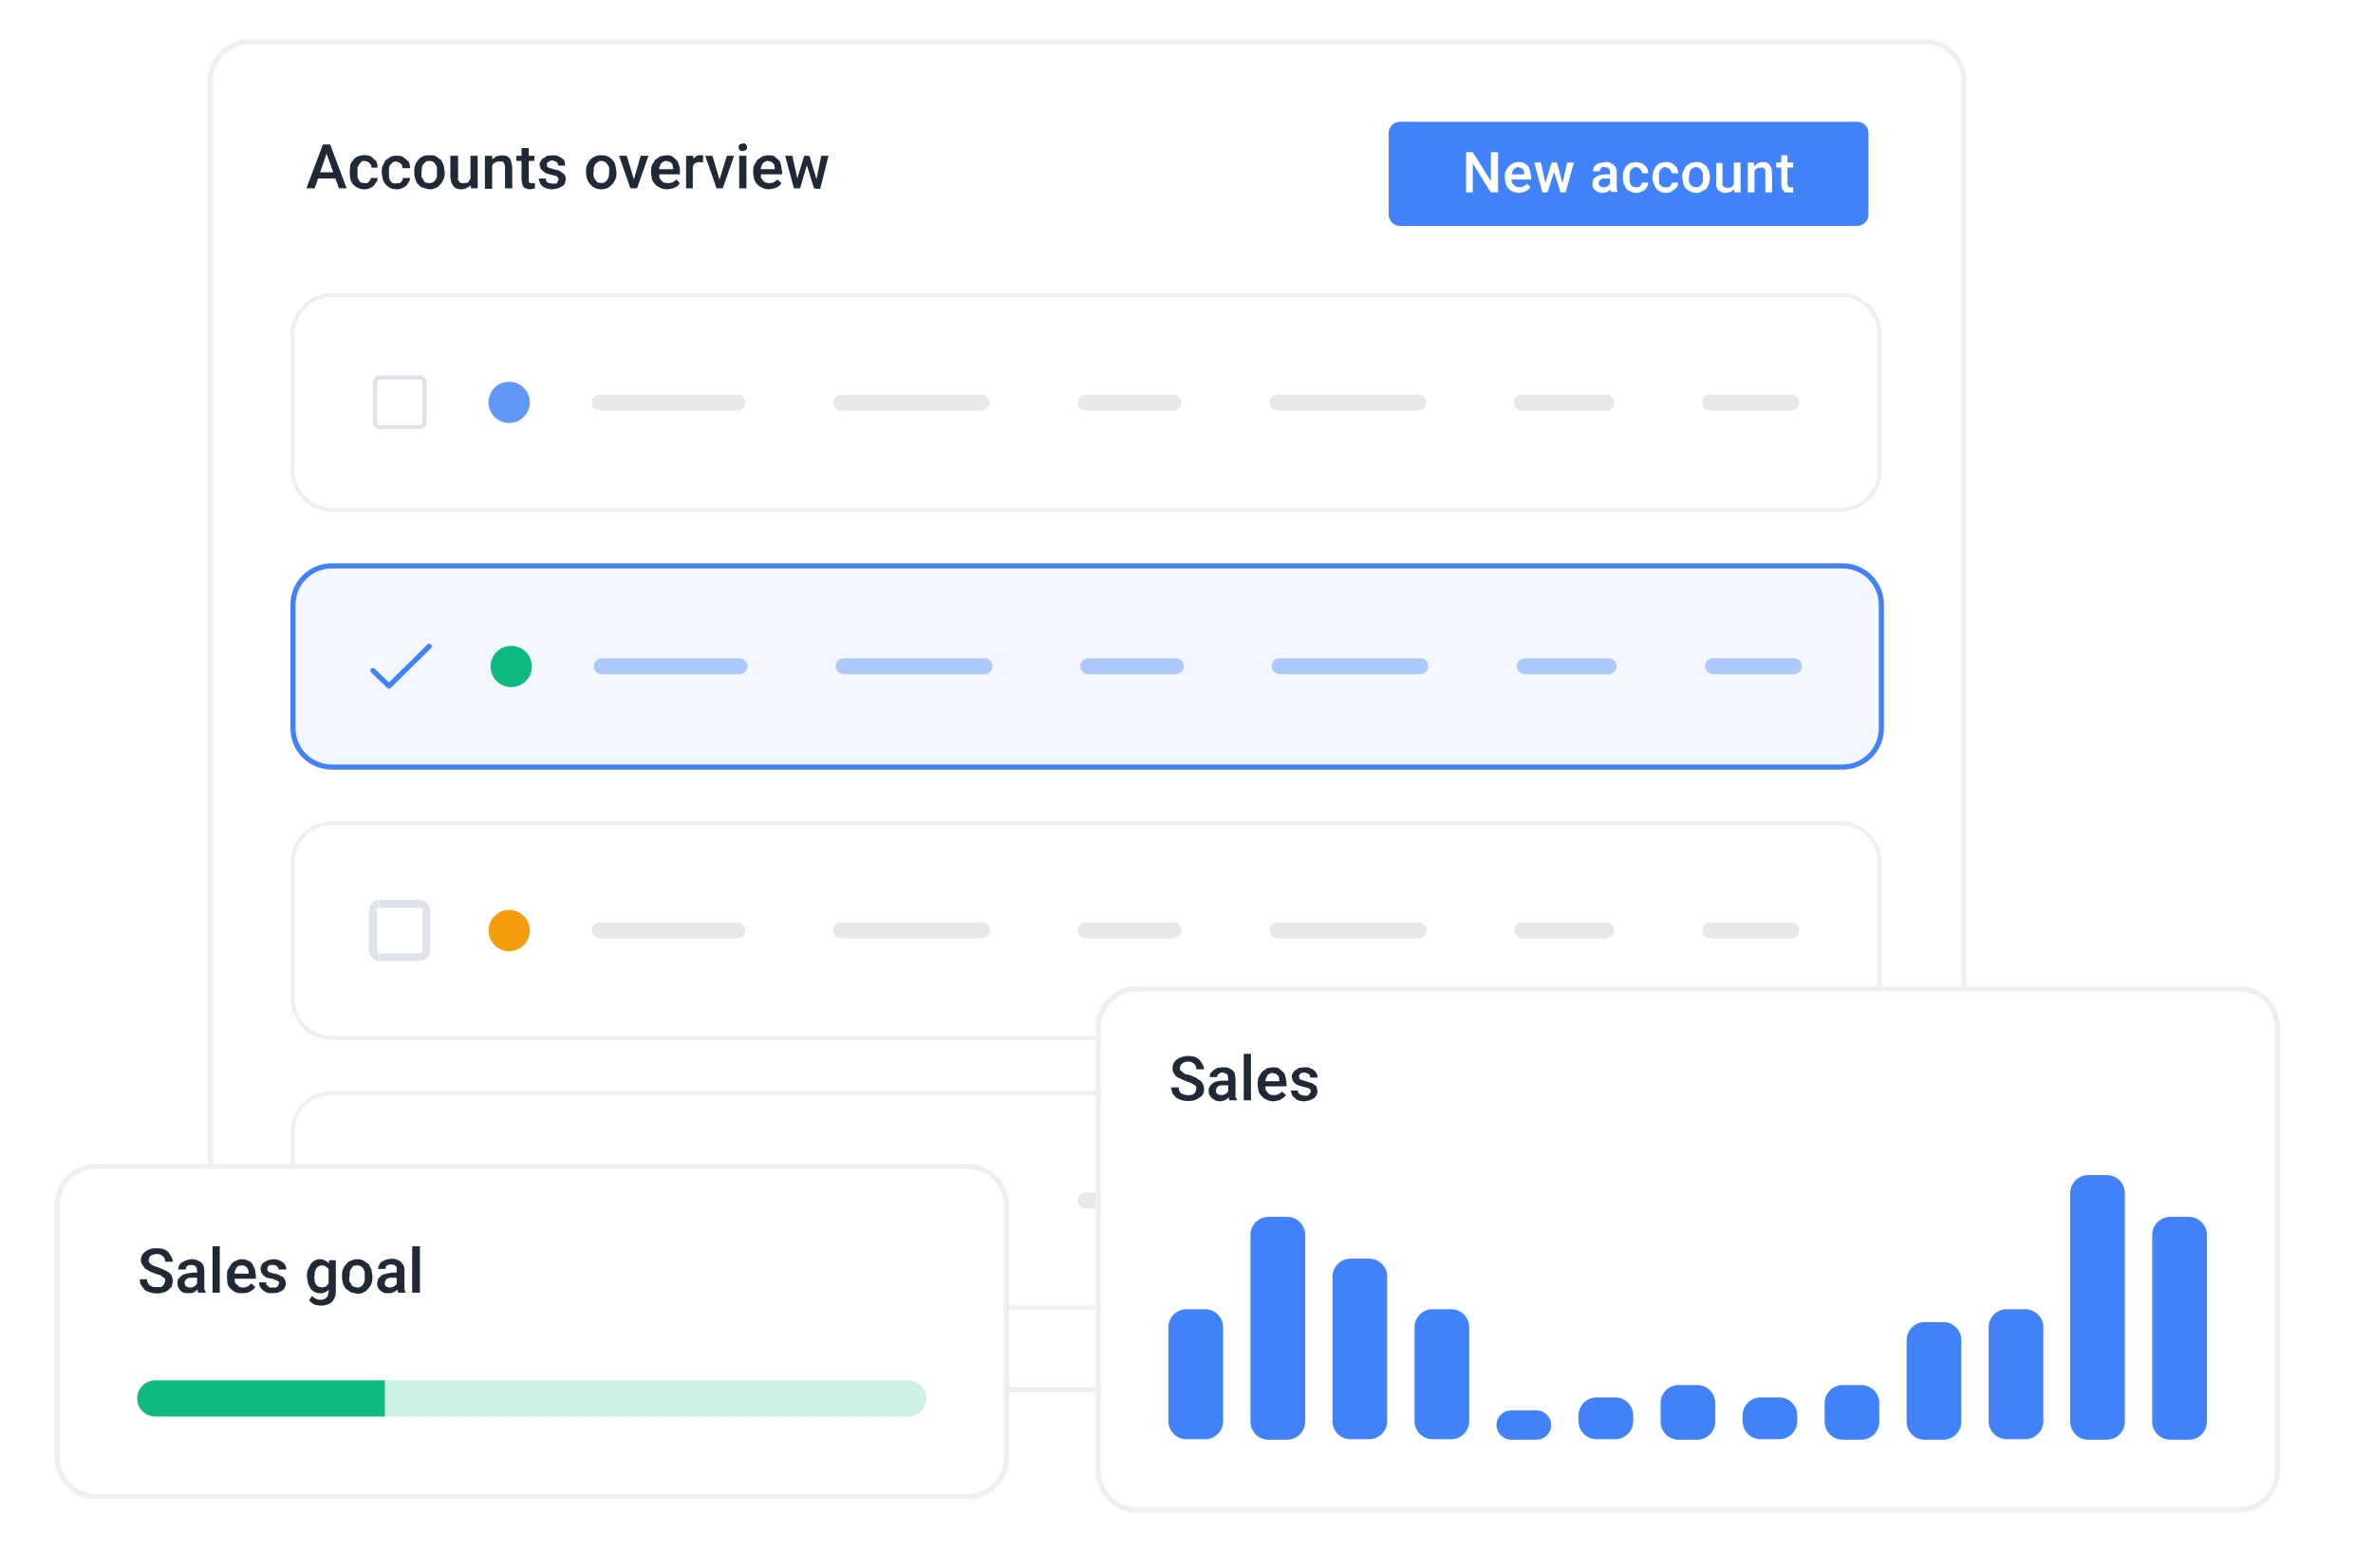 <svg width="460" height="304" viewBox="0 0 460 304" fill="none" xmlns="http://www.w3.org/2000/svg">
<g clip-path="url(#clip0_2592_2838)">
<mask id="mask0_2592_2838" style="mask-type:luminance" maskUnits="userSpaceOnUse" x="0" y="-88" width="460" height="460">
<path d="M0 -88H460V372H0V-88Z" fill="white"/>
</mask>
<g mask="url(#mask0_2592_2838)">
<g filter="url(#filter0_d_2592_2838)">
<path d="M373.199 0H48.299C43.88 0 40.299 3.582 40.299 8V254.3C40.299 258.718 43.88 262.3 48.299 262.3H373.199C377.617 262.3 381.199 258.718 381.199 254.3V8C381.199 3.582 377.617 0 373.199 0Z" fill="white"/>
<path d="M63.498 21.6L60.998 28.9H59.398L62.598 20.4H63.598V21.6H63.498ZM65.698 28.9L63.098 21.6L62.998 20.4H63.998L67.198 28.9H65.698ZM65.498 25.8V27H60.998V25.8H65.598H65.498ZM70.598 27.9H71.198L71.698 27.4L71.898 26.9H73.198C73.198 27.3 73.098 27.6 72.798 27.9C72.604 28.29 72.288 28.606 71.898 28.8C71.498 29 71.098 29.1 70.598 29.1C70.098 29.1 69.698 29 69.398 28.8C68.998 28.7 68.698 28.4 68.398 28.1C68.171 27.801 68.001 27.462 67.898 27.1L67.798 25.9V25.7L67.898 24.4C67.998 24.1 68.198 23.7 68.498 23.4C68.698 23.1 68.998 22.9 69.398 22.7C69.781 22.552 70.189 22.484 70.598 22.5C71.098 22.5 71.598 22.5 71.998 22.8L72.898 23.6C73.098 24 73.198 24.4 73.198 24.9H71.998C71.998 24.6 71.998 24.4 71.798 24.2L71.398 23.8L70.698 23.6C70.398 23.6 70.198 23.6 69.998 23.8L69.598 24.3L69.298 24.9V26.6C69.298 26.9 69.398 27.1 69.598 27.3C69.598 27.5 69.798 27.7 69.998 27.8L70.698 27.9H70.598ZM76.898 27.9H77.498L77.998 27.4L78.098 26.9H79.498C79.498 27.3 79.298 27.6 79.098 27.9C78.898 28.3 78.598 28.6 78.098 28.8C77.798 29 77.398 29.1 76.898 29.1C76.398 29.1 75.898 29 75.598 28.8C75.298 28.7 74.998 28.4 74.698 28.1C74.471 27.801 74.301 27.462 74.198 27.1L73.998 26V25.8C73.998 25.3 73.998 24.9 74.198 24.5L74.698 23.5L75.698 22.8C76.081 22.652 76.489 22.584 76.898 22.6C77.398 22.6 77.898 22.6 78.198 22.9L79.198 23.7C79.398 24.1 79.498 24.5 79.498 25H77.998L77.898 24.3L77.398 23.9L76.798 23.7C76.498 23.7 76.298 23.7 76.098 23.9L75.598 24.4L75.398 25V26.7L75.598 27.4L76.098 27.9L76.798 28L76.898 27.9ZM80.298 25.9V25.7C80.298 25.3 80.298 24.8 80.498 24.4C80.598 24 80.798 23.7 81.098 23.4C81.298 23.1 81.598 22.9 81.998 22.7C82.381 22.552 82.789 22.484 83.198 22.5C83.698 22.5 84.198 22.5 84.498 22.7L85.498 23.4L85.998 24.4L86.198 25.7V25.8C86.198 26.3 86.198 26.8 85.998 27.1C85.866 27.469 85.662 27.809 85.398 28.1C85.135 28.426 84.798 28.686 84.417 28.86C84.035 29.033 83.618 29.116 83.198 29.1L81.998 28.8C81.598 28.7 81.298 28.4 80.998 28.1C80.771 27.801 80.601 27.462 80.498 27.1C80.361 26.681 80.293 26.241 80.298 25.8V25.9ZM81.698 25.7V26.7L82.098 27.3C82.098 27.5 82.398 27.7 82.498 27.8L83.198 27.9C83.433 27.908 83.665 27.858 83.875 27.753C84.085 27.648 84.265 27.492 84.398 27.3L84.698 26.7V24.9C84.644 24.65 84.542 24.412 84.398 24.2C84.272 24 84.093 23.839 83.882 23.733C83.67 23.628 83.434 23.581 83.198 23.6C82.998 23.6 82.698 23.6 82.498 23.8L82.098 24.2C81.91 24.385 81.802 24.636 81.798 24.9L81.698 25.7ZM91.198 27.5V22.6H92.598V28.9H91.298L91.198 27.5ZM91.398 26.1H91.898C91.898 26.6 91.898 26.9 91.698 27.3C91.698 27.7 91.498 28 91.298 28.3C91.076 28.528 90.801 28.7 90.498 28.8C90.198 29 89.898 29.1 89.498 29.1C89.098 29.1 88.798 29.1 88.498 28.9C88.298 28.9 88.098 28.7 87.898 28.5L87.498 27.8L87.298 26.8V22.6H88.798V27.3L89.098 27.7L89.398 27.9H89.798C90.198 27.9 90.498 27.9 90.798 27.7L91.198 27L91.398 26.1ZM95.398 24V29H93.998V22.6H95.398V24ZM95.198 25.5H94.698L94.898 24.3L95.398 23.3L96.198 22.7L97.198 22.5L98.098 22.6C98.298 22.7 98.598 22.8 98.698 23C98.898 23.2 99.098 23.5 99.098 23.8L99.298 24.8V28.9H97.898V24.9C97.898 24.5 97.898 24.3 97.698 24.1C97.698 23.9 97.498 23.8 97.398 23.7H96.698C96.489 23.696 96.282 23.739 96.092 23.825C95.901 23.912 95.733 24.04 95.598 24.2C95.465 24.382 95.364 24.584 95.298 24.8L95.198 25.5ZM103.598 22.6V23.6H100.098V22.6H103.598ZM101.098 21.1H102.498V27.6L102.798 27.9H103.198C103.365 27.92 103.532 27.92 103.698 27.9V28.9C103.377 29.017 103.04 29.084 102.698 29.1C102.421 29.09 102.148 29.021 101.898 28.9C101.757 28.857 101.628 28.78 101.523 28.675C101.419 28.57 101.341 28.442 101.298 28.3L101.098 27.3V21V21.1ZM108.298 27.2L108.198 26.9C108.106 26.731 107.967 26.592 107.798 26.5L106.898 26.3L105.898 26C105.683 25.891 105.482 25.757 105.298 25.6L104.798 25.1L104.598 24.4C104.598 24.1 104.598 23.9 104.798 23.7C104.898 23.4 105.098 23.2 105.298 23.1L106.098 22.6L107.098 22.5C107.598 22.5 108.098 22.5 108.398 22.8C108.798 22.9 109.098 23.2 109.398 23.5L109.598 24.5H108.198L108.098 24L107.698 23.7L107.098 23.5C106.798 23.5 106.598 23.5 106.498 23.7L106.098 23.9C106.037 24.006 106.005 24.127 106.005 24.25C106.005 24.373 106.037 24.494 106.098 24.6C106.098 24.7 106.098 24.8 106.298 24.9L106.698 25L107.298 25.2C107.798 25.3 108.298 25.4 108.598 25.6L109.398 26.2C109.598 26.5 109.698 26.8 109.698 27.2L109.498 27.9C109.46 28.028 109.395 28.148 109.309 28.251C109.224 28.354 109.118 28.439 108.998 28.5L108.198 28.9L107.098 29.1C106.498 29.1 106.098 29 105.598 28.8C105.198 28.6 104.898 28.3 104.698 28L104.398 27H105.798C105.798 27.2 105.798 27.4 105.998 27.6C106.098 27.7 106.298 27.9 106.498 27.9L107.098 28H107.798C107.898 27.9 108.098 27.8 108.098 27.6L108.298 27.2ZM113.598 25.8C113.598 25.3 113.598 24.8 113.798 24.4C113.998 24 114.098 23.7 114.398 23.4C114.598 23.1 114.998 22.9 115.398 22.7C115.781 22.552 116.189 22.484 116.598 22.5C117.019 22.476 117.438 22.555 117.822 22.729C118.205 22.903 118.54 23.168 118.798 23.5C118.998 23.7 119.198 24 119.298 24.5L119.498 25.7V25.8C119.498 26.3 119.498 26.8 119.298 27.1C119.166 27.469 118.962 27.809 118.698 28.1C118.445 28.413 118.125 28.665 117.762 28.838C117.398 29.011 117.001 29.1 116.598 29.1C116.179 29.116 115.762 29.033 115.38 28.86C114.998 28.686 114.662 28.426 114.398 28.1C114.135 27.809 113.931 27.469 113.798 27.1C113.66 26.681 113.593 26.241 113.598 25.8ZM114.998 25.8L115.098 26.7L115.398 27.3L115.898 27.8L116.598 27.9C116.816 27.892 117.028 27.834 117.219 27.73C117.41 27.626 117.574 27.479 117.698 27.3L117.998 26.7L118.098 25.8V24.9C118.014 24.642 117.878 24.404 117.698 24.2C117.58 24.015 117.418 23.864 117.225 23.759C117.033 23.654 116.817 23.599 116.598 23.6C116.298 23.6 116.098 23.6 115.898 23.8L115.398 24.2L115.098 24.9V25.7L114.998 25.8ZM122.698 27.8L124.198 22.6H125.698L123.498 28.9H122.498L122.698 27.9V27.8ZM121.498 22.6L123.098 27.9V28.9H122.198L119.998 22.6H121.498ZM129.298 29.1C128.798 29.1 128.298 29 127.998 28.8C127.635 28.659 127.305 28.444 127.03 28.169C126.754 27.893 126.539 27.563 126.398 27.2L126.198 26V25.8C126.198 25.3 126.198 24.8 126.398 24.4L126.998 23.4L127.998 22.7L129.098 22.5C129.598 22.5 129.898 22.5 130.298 22.7L131.098 23.4C131.398 23.6 131.498 24 131.598 24.4C131.798 24.7 131.798 25.1 131.798 25.6V26.2H126.998V25.2H130.498V25.1L130.398 24.4C130.298 24.1 130.098 24 129.898 23.8L129.198 23.6C128.998 23.6 128.798 23.6 128.598 23.8C128.398 23.8 128.198 24 128.098 24.2L127.798 24.9V26.8L128.198 27.4L128.698 27.8L129.498 27.9C129.801 27.912 130.102 27.855 130.379 27.734C130.656 27.613 130.902 27.43 131.098 27.2L131.798 27.9L131.298 28.5L130.498 28.9L129.398 29.1H129.298ZM134.298 23.8V28.9H132.998V22.6H134.398V23.8H134.298ZM136.298 22.6V23.9C135.872 23.794 135.425 23.794 134.998 23.9C134.828 23.971 134.676 24.079 134.555 24.218C134.434 24.357 134.346 24.522 134.298 24.7L134.198 25.3H133.898V24.3L134.298 23.3L134.898 22.7C135.229 22.503 135.62 22.432 135.998 22.5H136.298V22.6ZM139.298 27.8L140.898 22.6H142.298L140.098 28.9H139.198L139.298 27.9V27.8ZM138.098 22.6L139.698 27.9V28.9H138.898L136.698 22.6H138.098ZM144.698 22.6V28.9H143.298V22.6H144.698ZM143.198 20.9C143.198 20.7 143.198 20.6 143.398 20.4L143.998 20.2C144.298 20.2 144.498 20.2 144.598 20.4C144.798 20.6 144.798 20.7 144.798 20.9C144.798 21.2 144.798 21.3 144.598 21.5L143.998 21.7C143.798 21.7 143.598 21.7 143.398 21.5C143.32 21.423 143.262 21.328 143.227 21.224C143.192 21.12 143.182 21.009 143.198 20.9ZM149.098 29.1C148.598 29.1 148.098 29 147.798 28.8C147.435 28.659 147.105 28.444 146.83 28.169C146.554 27.893 146.339 27.563 146.198 27.2L145.998 26V25.8C145.998 25.3 145.998 24.8 146.198 24.4L146.798 23.4L147.798 22.7L148.798 22.5C149.298 22.5 149.798 22.5 150.098 22.7L150.898 23.4C151.198 23.6 151.298 24 151.398 24.4L151.598 25.6V26.2H146.698V25.2H150.198V25.1L150.098 24.4C149.998 24.1 149.798 24 149.598 23.8L148.898 23.6C148.698 23.6 148.398 23.6 148.298 23.8C148.098 23.8 147.898 24 147.798 24.2L147.498 24.9V26.8L147.898 27.4L148.398 27.8L149.098 27.9C149.401 27.912 149.702 27.855 149.979 27.734C150.256 27.613 150.502 27.43 150.698 27.2L151.498 27.9L150.998 28.5L150.198 28.9L149.098 29.1ZM154.398 27.5L155.898 22.6H156.798L156.498 24.1L155.098 28.9H154.298L154.398 27.5ZM153.598 22.6L154.698 27.6L154.798 28.9H153.898L152.198 22.6H153.598ZM158.198 27.6L159.198 22.6H160.598L158.998 29H158.098L158.298 27.6H158.198ZM156.898 22.6L158.398 27.5L158.598 28.9H157.798L156.298 24.1L155.998 22.6H156.998H156.898Z" fill="#1F2937"/>
<path d="M359.999 16H271.399C270.184 16 269.199 16.985 269.199 18.2V34C269.199 35.215 270.184 36.2 271.399 36.2H359.999C361.214 36.2 362.199 35.215 362.199 34V18.2C362.199 16.985 361.214 16 359.999 16Z" fill="#4181FA"/>
<path d="M290.399 22V29.7H288.999L285.499 24.1V29.7H284.199V21.9H285.499L288.999 27.5V21.9H290.299L290.399 22ZM294.399 29.8C294.057 29.791 293.719 29.723 293.399 29.6C293.054 29.475 292.741 29.276 292.482 29.017C292.223 28.758 292.024 28.445 291.899 28.1L291.699 27V26.8C291.699 26.3 291.699 25.9 291.899 25.5L292.499 24.6L293.299 24L294.299 23.8C294.699 23.8 295.099 23.8 295.399 24C295.699 24.2 295.999 24.3 296.199 24.6C296.399 24.8 296.499 25.1 296.599 25.5L296.799 26.6V27.2H292.299V26.2H295.499L295.399 25.5L294.999 25L294.299 24.8C294.099 24.8 293.899 24.8 293.799 25C293.599 25 293.499 25.2 293.299 25.4C293.201 25.588 293.134 25.791 293.099 26L292.999 26.8V27L293.099 27.7C293.099 27.9 293.299 28.1 293.399 28.2L293.899 28.6L294.599 28.7C294.87 28.696 295.137 28.631 295.379 28.51C295.622 28.389 295.834 28.215 295.999 28L296.699 28.7L296.199 29.2L295.499 29.6L294.499 29.8H294.399ZM299.399 28.4L300.799 23.9H301.599L301.399 25.3L299.999 29.7H299.299L299.399 28.4ZM298.699 23.9L299.699 28.4V29.7H298.999L297.399 23.9H298.699ZM302.799 28.3L303.799 23.9H305.099L303.499 29.7H302.699L302.799 28.3ZM301.799 23.9L302.999 28.3L303.199 29.7H302.499L301.099 25.2L300.899 23.9H301.699H301.799ZM312.099 28.5V25.8L311.999 25.2L311.599 24.9L311.099 24.8H310.499L310.199 25.2L310.099 25.6H308.799L308.899 24.9L309.399 24.3C309.599 24.2 309.899 24 310.199 24L311.199 23.8C311.599 23.8 311.999 23.8 312.199 24C312.599 24.2 312.899 24.4 313.099 24.7C313.299 25 313.399 25.3 313.399 25.7V29L313.599 29.6H312.299L312.099 29.1V28.5ZM312.299 26.2V27H310.699L310.299 27.2C310.177 27.271 310.075 27.373 310.005 27.496C309.934 27.619 309.898 27.758 309.899 27.9L309.999 28.3L310.299 28.6L310.799 28.7C311.025 28.72 311.252 28.685 311.461 28.598C311.67 28.511 311.855 28.374 311.999 28.2L312.199 27.7L312.599 28.3L312.399 28.8L311.999 29.3C311.614 29.64 311.113 29.819 310.599 29.8C310.199 29.8 309.899 29.7 309.599 29.5C309.299 29.4 309.099 29.2 308.899 28.9C308.699 28.7 308.699 28.4 308.699 28.1L308.799 27.2L309.299 26.7L310.199 26.3L311.199 26.2H312.199H312.299ZM317.199 28.7H317.699L318.099 28.3L318.299 27.8H319.499C319.499 28.1 319.399 28.5 319.199 28.8C318.999 29.1 318.699 29.3 318.299 29.5C317.946 29.692 317.551 29.793 317.149 29.793C316.747 29.793 316.352 29.692 315.999 29.5C315.699 29.4 315.399 29.2 315.199 28.9L314.699 27.9L314.599 26.9V26.7L314.699 25.6L315.199 24.6L315.999 24L317.199 23.8L318.399 24.1L319.199 24.8C319.399 25.2 319.499 25.5 319.499 26H318.299C318.299 25.8 318.299 25.6 318.099 25.4C318.007 25.231 317.868 25.092 317.699 25L317.199 24.8C316.899 24.8 316.699 24.8 316.499 25C316.33 25.092 316.191 25.231 316.099 25.4C316.001 25.588 315.934 25.791 315.899 26V27.6L316.099 28.2L316.499 28.6L317.199 28.7ZM322.899 28.7H323.499L323.899 28.3L324.099 27.8H325.299C325.299 28.1 325.199 28.5 324.999 28.8L324.099 29.5C323.769 29.704 323.387 29.809 322.999 29.8C322.499 29.8 322.099 29.7 321.799 29.5C321.499 29.4 321.199 29.2 320.999 28.9L320.499 27.9L320.299 26.9V26.7L320.499 25.6L320.999 24.6L321.799 24L322.899 23.8C323.399 23.8 323.899 23.9 324.199 24.1L324.999 24.8C325.199 25.2 325.299 25.5 325.299 26H323.999C323.999 25.8 323.999 25.6 323.799 25.4C323.707 25.231 323.568 25.092 323.399 25L322.799 24.8C322.599 24.8 322.399 24.8 322.199 25C322.03 25.092 321.891 25.231 321.799 25.4L321.599 26V27.6C321.599 27.8 321.599 28 321.799 28.2L322.199 28.6L322.799 28.7H322.899ZM326.099 26.8C326.099 26.3 326.099 25.9 326.299 25.6L326.799 24.6L327.699 24L328.699 23.8C329.199 23.8 329.599 23.8 329.899 24L330.799 24.6L331.299 25.6L331.499 26.7V26.8L331.299 28L330.799 29L329.899 29.5C329.569 29.704 329.187 29.809 328.799 29.8C328.411 29.809 328.029 29.704 327.699 29.5C327.299 29.4 327.099 29.2 326.799 28.9C326.557 28.649 326.384 28.338 326.299 28L326.099 26.8ZM327.399 26.8V27.6L327.699 28.2L328.199 28.6L328.799 28.7C328.994 28.704 329.187 28.661 329.361 28.573C329.535 28.486 329.686 28.358 329.799 28.2L330.099 27.6V26L329.799 25.4C329.697 25.223 329.552 25.075 329.377 24.97C329.202 24.865 329.003 24.807 328.799 24.8C328.499 24.8 328.299 24.8 328.199 25C327.999 25 327.799 25.2 327.699 25.4C327.601 25.588 327.534 25.791 327.499 26L327.399 26.7V26.8ZM336.099 28.3V23.9H337.399V29.7H336.199L336.099 28.3ZM336.299 27.1H336.699L336.599 28.1L336.199 29.1L335.499 29.6L334.499 29.8C334.199 29.8 333.999 29.8 333.699 29.6L333.099 29.3L332.699 28.6C332.643 28.269 332.643 27.931 332.699 27.6V24H333.899V28.3L334.199 28.6L334.499 28.8H334.799C335.199 28.8 335.499 28.8 335.699 28.6C335.899 28.5 335.999 28.3 336.099 28L336.299 27.2V27.1ZM340.099 25.1V29.7H338.799V23.9H339.999V25.1H340.099ZM339.799 26.6H339.399C339.399 26.2 339.399 25.8 339.599 25.4L340.099 24.6C340.286 24.352 340.527 24.15 340.805 24.011C341.082 23.872 341.389 23.8 341.699 23.8L342.499 23.9L342.999 24.3L343.399 25L343.499 26V29.7H342.199V25.3L341.799 24.9H341.199C341.004 24.896 340.812 24.939 340.637 25.026C340.463 25.113 340.313 25.242 340.199 25.4L339.899 25.9V26.6H339.799ZM347.599 23.9V24.9H344.299V23.9H347.599ZM345.299 22.5H346.499V28.1L346.599 28.5L346.799 28.7H347.199C347.332 28.714 347.466 28.714 347.599 28.7V29.7C347.334 29.736 347.065 29.736 346.799 29.7H345.999L345.499 29.1C345.347 28.789 345.278 28.445 345.299 28.1V22.5Z" fill="white"/>
<path d="M356.799 49.6H64.299C60.102 49.6 56.699 53.003 56.699 57.2V83.6C56.699 87.797 60.102 91.2 64.299 91.2H356.799C360.997 91.2 364.399 87.797 364.399 83.6V57.2C364.399 53.003 360.997 49.6 356.799 49.6Z" fill="white"/>
<path d="M81.399 65.6H73.599C73.102 65.6 72.699 66.003 72.699 66.5V74.3C72.699 74.797 73.102 75.2 73.599 75.2H81.399C81.896 75.2 82.299 74.797 82.299 74.3V66.5C82.299 66.003 81.896 65.6 81.399 65.6Z" stroke="#DEE2E9" stroke-width="0.8"/>
<path d="M98.699 74.4C100.908 74.4 102.699 72.609 102.699 70.4C102.699 68.191 100.908 66.4 98.699 66.4C96.49 66.4 94.699 68.191 94.699 70.4C94.699 72.609 96.49 74.4 98.699 74.4Z" fill="#6297FA"/>
<path d="M142.899 68.9H116.299C115.416 68.9 114.699 69.594 114.699 70.45C114.699 71.306 115.416 72 116.299 72H142.899C143.783 72 144.499 71.306 144.499 70.45C144.499 69.594 143.783 68.9 142.899 68.9Z" fill="#E8E8E8"/>
<path d="M190.298 68.9H163.098C162.214 68.9 161.498 69.594 161.498 70.45C161.498 71.306 162.214 72 163.098 72H190.298C191.182 72 191.898 71.306 191.898 70.45C191.898 69.594 191.182 68.9 190.298 68.9Z" fill="#E8E8E8"/>
<path d="M227.398 68.9H210.498C209.615 68.9 208.898 69.594 208.898 70.45C208.898 71.306 209.615 72 210.498 72H227.398C228.282 72 228.998 71.306 228.998 70.45C228.998 69.594 228.282 68.9 227.398 68.9Z" fill="#E8E8E8"/>
<path d="M274.9 68.9H247.7C246.816 68.9 246.1 69.594 246.1 70.45C246.1 71.306 246.816 72 247.7 72H274.9C275.783 72 276.5 71.306 276.5 70.45C276.5 69.594 275.783 68.9 274.9 68.9Z" fill="#E8E8E8"/>
<path d="M311.298 68.9H295.098C294.214 68.9 293.498 69.594 293.498 70.45C293.498 71.306 294.214 72 295.098 72H311.298C312.182 72 312.898 71.306 312.898 70.45C312.898 69.594 312.182 68.9 311.298 68.9Z" fill="#E8E8E8"/>
<path d="M347.198 68.9H331.598C330.714 68.9 329.998 69.594 329.998 70.45C329.998 71.306 330.714 72 331.598 72H347.198C348.082 72 348.798 71.306 348.798 70.45C348.798 69.594 348.082 68.9 347.198 68.9Z" fill="#E8E8E8"/>
<path d="M356.799 49.6H64.299C60.102 49.6 56.699 53.003 56.699 57.2V83.6C56.699 87.797 60.102 91.2 64.299 91.2H356.799C360.997 91.2 364.399 87.797 364.399 83.6V57.2C364.399 53.003 360.997 49.6 356.799 49.6Z" stroke="#EDEFF3" stroke-width="0.8"/>
<path d="M357.199 102.1H64.299C60.157 102.1 56.799 105.458 56.799 109.6V133.6C56.799 137.742 60.157 141.1 64.299 141.1H357.199C361.341 141.1 364.699 137.742 364.699 133.6V109.6C364.699 105.458 361.341 102.1 357.199 102.1Z" fill="#D9E6FC" fill-opacity="0.3"/>
<path d="M72.299 122.4L75.399 125.4L83.199 117.7" stroke="#4181FA" stroke-linecap="round" stroke-linejoin="round"/>
<path d="M99.1 125.6C101.309 125.6 103.1 123.809 103.1 121.6C103.1 119.391 101.309 117.6 99.1 117.6C96.891 117.6 95.1 119.391 95.1 121.6C95.1 123.809 96.891 125.6 99.1 125.6Z" fill="#10B981"/>
<path d="M143.3 120H116.7C115.816 120 115.1 120.694 115.1 121.55C115.1 122.406 115.816 123.1 116.7 123.1H143.3C144.183 123.1 144.9 122.406 144.9 121.55C144.9 120.694 144.183 120 143.3 120Z" fill="#ADC8FC"/>
<path d="M190.798 120H163.598C162.714 120 161.998 120.694 161.998 121.55C161.998 122.406 162.714 123.1 163.598 123.1H190.798C191.682 123.1 192.398 122.406 192.398 121.55C192.398 120.694 191.682 120 190.798 120Z" fill="#ADC8FC"/>
<path d="M227.898 120H210.998C210.115 120 209.398 120.694 209.398 121.55C209.398 122.406 210.115 123.1 210.998 123.1H227.898C228.782 123.1 229.498 122.406 229.498 121.55C229.498 120.694 228.782 120 227.898 120Z" fill="#ADC8FC"/>
<path d="M275.298 120H248.098C247.214 120 246.498 120.694 246.498 121.55C246.498 122.406 247.214 123.1 248.098 123.1H275.298C276.182 123.1 276.898 122.406 276.898 121.55C276.898 120.694 276.182 120 275.298 120Z" fill="#ADC8FC"/>
<path d="M311.798 120H295.598C294.714 120 293.998 120.694 293.998 121.55C293.998 122.406 294.714 123.1 295.598 123.1H311.798C312.682 123.1 313.398 122.406 313.398 121.55C313.398 120.694 312.682 120 311.798 120Z" fill="#ADC8FC"/>
<path d="M347.698 120H332.098C331.214 120 330.498 120.694 330.498 121.55C330.498 122.406 331.214 123.1 332.098 123.1H347.698C348.582 123.1 349.298 122.406 349.298 121.55C349.298 120.694 348.582 120 347.698 120Z" fill="#ADC8FC"/>
<path d="M357.199 102.1H64.299C60.157 102.1 56.799 105.458 56.799 109.6V133.6C56.799 137.742 60.157 141.1 64.299 141.1H357.199C361.341 141.1 364.699 137.742 364.699 133.6V109.6C364.699 105.458 361.341 102.1 357.199 102.1Z" stroke="#4181FA"/>
<path d="M356.799 152H64.299C60.102 152 56.699 155.403 56.699 159.6V186C56.699 190.197 60.102 193.6 64.299 193.6H356.799C360.997 193.6 364.399 190.197 364.399 186V159.6C364.399 155.403 360.997 152 356.799 152Z" fill="white"/>
<path d="M73.598 168.4H81.398V166.8H73.598V168.4ZM81.898 168.9V176.7H83.398V168.9H81.998H81.898ZM81.398 177.2H73.598V178.7H81.398V177.2ZM73.098 176.7V168.9H71.498V176.7H73.098ZM73.598 177.2C73.465 177.2 73.338 177.147 73.245 177.054C73.151 176.96 73.098 176.833 73.098 176.7H71.498C71.498 177.8 72.498 178.7 73.498 178.7V177.2H73.598ZM81.898 176.7C81.898 176.9 81.698 177.2 81.398 177.2V178.7C81.928 178.7 82.437 178.489 82.812 178.114C83.187 177.739 83.398 177.23 83.398 176.7H81.998H81.898ZM81.398 168.4C81.698 168.4 81.898 168.6 81.898 168.9H83.398C83.398 168.37 83.187 167.861 82.812 167.486C82.437 167.111 81.928 166.9 81.398 166.9V168.4ZM73.598 166.8C73.068 166.8 72.559 167.011 72.184 167.386C71.809 167.761 71.598 168.27 71.598 168.8H72.998C72.998 168.6 73.198 168.4 73.498 168.4V166.8H73.598Z" fill="#DEE2E9"/>
<path d="M98.699 176.8C100.908 176.8 102.699 175.009 102.699 172.8C102.699 170.591 100.908 168.8 98.699 168.8C96.49 168.8 94.699 170.591 94.699 172.8C94.699 175.009 96.49 176.8 98.699 176.8Z" fill="#F59E0B"/>
<path d="M142.899 171.2H116.299C115.416 171.2 114.699 171.894 114.699 172.75C114.699 173.606 115.416 174.3 116.299 174.3H142.899C143.783 174.3 144.499 173.606 144.499 172.75C144.499 171.894 143.783 171.2 142.899 171.2Z" fill="#E8E8E8"/>
<path d="M190.298 171.2H163.098C162.214 171.2 161.498 171.894 161.498 172.75C161.498 173.606 162.214 174.3 163.098 174.3H190.298C191.182 174.3 191.898 173.606 191.898 172.75C191.898 171.894 191.182 171.2 190.298 171.2Z" fill="#E8E8E8"/>
<path d="M227.398 171.2H210.498C209.615 171.2 208.898 171.894 208.898 172.75C208.898 173.606 209.615 174.3 210.498 174.3H227.398C228.282 174.3 228.998 173.606 228.998 172.75C228.998 171.894 228.282 171.2 227.398 171.2Z" fill="#E8E8E8"/>
<path d="M274.9 171.2H247.7C246.816 171.2 246.1 171.894 246.1 172.75C246.1 173.606 246.816 174.3 247.7 174.3H274.9C275.783 174.3 276.5 173.606 276.5 172.75C276.5 171.894 275.783 171.2 274.9 171.2Z" fill="#E8E8E8"/>
<path d="M311.298 171.2H295.098C294.214 171.2 293.498 171.894 293.498 172.75C293.498 173.606 294.214 174.3 295.098 174.3H311.298C312.182 174.3 312.898 173.606 312.898 172.75C312.898 171.894 312.182 171.2 311.298 171.2Z" fill="#E8E8E8"/>
<path d="M347.198 171.2H331.598C330.714 171.2 329.998 171.894 329.998 172.75C329.998 173.606 330.714 174.3 331.598 174.3H347.198C348.082 174.3 348.798 173.606 348.798 172.75C348.798 171.894 348.082 171.2 347.198 171.2Z" fill="#E8E8E8"/>
<path d="M356.799 152H64.299C60.102 152 56.699 155.403 56.699 159.6V186C56.699 190.197 60.102 193.6 64.299 193.6H356.799C360.997 193.6 364.399 190.197 364.399 186V159.6C364.399 155.403 360.997 152 356.799 152Z" stroke="#EDEFF3" stroke-width="0.8"/>
<path d="M356.799 204.3H64.299C60.102 204.3 56.699 207.703 56.699 211.9V238.3C56.699 242.497 60.102 245.9 64.299 245.9H356.799C360.997 245.9 364.399 242.497 364.399 238.3V211.9C364.399 207.703 360.997 204.3 356.799 204.3Z" fill="white"/>
<path d="M73.598 220.7H81.398V219.2H73.598V220.7ZM81.898 221.2V229H83.398V221.2H81.998H81.898ZM81.398 229.5H73.598V231.1H81.398V229.5ZM73.098 229V221.2H71.498V229H73.098ZM73.598 229.5C73.465 229.5 73.338 229.447 73.245 229.353C73.151 229.26 73.098 229.133 73.098 229H71.498C71.498 230.2 72.498 231 73.498 231V229.5H73.598ZM81.898 229C81.898 229.3 81.698 229.5 81.398 229.5V231.1C82.498 231.1 83.398 230.1 83.398 229.1H81.998L81.898 229ZM81.398 220.7C81.698 220.7 81.898 220.9 81.898 221.2H83.398C83.398 220.67 83.187 220.161 82.812 219.786C82.437 219.411 81.928 219.2 81.398 219.2V220.7ZM73.598 219.2C73.068 219.2 72.559 219.411 72.184 219.786C71.809 220.161 71.598 220.67 71.598 221.2H72.998C72.998 220.9 73.198 220.7 73.498 220.7V219.2H73.598Z" fill="#DEE2E9"/>
<path d="M98.699 229.1C100.908 229.1 102.699 227.309 102.699 225.1C102.699 222.891 100.908 221.1 98.699 221.1C96.49 221.1 94.699 222.891 94.699 225.1C94.699 227.309 96.49 229.1 98.699 229.1Z" fill="#14B8A6"/>
<path d="M142.899 223.6H116.299C115.416 223.6 114.699 224.294 114.699 225.15C114.699 226.006 115.416 226.7 116.299 226.7H142.899C143.783 226.7 144.499 226.006 144.499 225.15C144.499 224.294 143.783 223.6 142.899 223.6Z" fill="#E8E8E8"/>
<path d="M190.298 223.6H163.098C162.214 223.6 161.498 224.294 161.498 225.15C161.498 226.006 162.214 226.7 163.098 226.7H190.298C191.182 226.7 191.898 226.006 191.898 225.15C191.898 224.294 191.182 223.6 190.298 223.6Z" fill="#E8E8E8"/>
<path d="M227.398 223.6H210.498C209.615 223.6 208.898 224.294 208.898 225.15C208.898 226.006 209.615 226.7 210.498 226.7H227.398C228.282 226.7 228.998 226.006 228.998 225.15C228.998 224.294 228.282 223.6 227.398 223.6Z" fill="#E8E8E8"/>
<path d="M274.9 223.6H247.7C246.816 223.6 246.1 224.294 246.1 225.15C246.1 226.006 246.816 226.7 247.7 226.7H274.9C275.783 226.7 276.5 226.006 276.5 225.15C276.5 224.294 275.783 223.6 274.9 223.6Z" fill="#E8E8E8"/>
<path d="M311.298 223.6H295.098C294.214 223.6 293.498 224.294 293.498 225.15C293.498 226.006 294.214 226.7 295.098 226.7H311.298C312.182 226.7 312.898 226.006 312.898 225.15C312.898 224.294 312.182 223.6 311.298 223.6Z" fill="#E8E8E8"/>
<path d="M347.198 223.6H331.598C330.714 223.6 329.998 224.294 329.998 225.15C329.998 226.006 330.714 226.7 331.598 226.7H347.198C348.082 226.7 348.798 226.006 348.798 225.15C348.798 224.294 348.082 223.6 347.198 223.6Z" fill="#E8E8E8"/>
<path d="M356.799 204.3H64.299C60.102 204.3 56.699 207.703 56.699 211.9V238.3C56.699 242.497 60.102 245.9 64.299 245.9H356.799C360.997 245.9 364.399 242.497 364.399 238.3V211.9C364.399 207.703 360.997 204.3 356.799 204.3Z" stroke="#EDEFF3" stroke-width="0.8"/>
<path d="M373.199 0.5H48.299C44.157 0.5 40.799 3.858 40.799 8V254.3C40.799 258.442 44.157 261.8 48.299 261.8H373.199C377.341 261.8 380.699 258.442 380.699 254.3V8C380.699 3.858 377.341 0.5 373.199 0.5Z" stroke="#EDEFF3"/>
</g>
<g filter="url(#filter1_d_2592_2838)">
<path d="M429.399 182H215.799C211.381 182 207.799 185.582 207.799 190V276C207.799 280.418 211.381 284 215.799 284H429.399C433.817 284 437.399 280.418 437.399 276V190C437.399 185.582 433.817 182 429.399 182Z" fill="white"/>
<path d="M227.298 202V201.5C227.206 201.331 227.067 201.192 226.898 201.1L226.398 200.8L225.398 200.4C225.058 200.285 224.724 200.151 224.398 200L223.398 199.5L222.898 198.8C222.746 198.49 222.678 198.145 222.698 197.8C222.698 197.49 222.771 197.183 222.91 196.906C223.048 196.628 223.25 196.386 223.498 196.2C223.798 195.972 224.137 195.803 224.498 195.7C224.886 195.573 225.291 195.505 225.698 195.5C226.298 195.5 226.898 195.6 227.298 195.8C227.798 196.1 228.098 196.4 228.298 196.8C228.598 197.2 228.798 197.6 228.798 198.1H227.298C227.298 197.8 227.298 197.6 227.098 197.3C227.098 197.1 226.798 197 226.598 196.8C226.288 196.648 225.943 196.579 225.598 196.6C225.321 196.61 225.048 196.679 224.798 196.8L224.298 197.2L224.098 197.8L224.198 198.3L224.598 198.6L225.098 199L225.998 199.2L227.198 199.7L228.098 200.3C228.323 200.501 228.502 200.748 228.623 201.024C228.743 201.3 228.803 201.599 228.798 201.9C228.798 202.3 228.798 202.6 228.598 202.9C228.427 203.188 228.187 203.429 227.898 203.6C227.599 203.828 227.26 203.998 226.898 204.1C226.312 204.257 225.699 204.294 225.097 204.208C224.496 204.122 223.918 203.915 223.398 203.6L222.698 202.8L222.398 201.6H223.898L223.998 202.3L224.398 202.8L224.998 203C225.522 203.145 226.075 203.145 226.598 203L227.098 202.6L227.298 201.9V202ZM233.498 202.9V199.9L233.398 199.3C233.398 199.1 233.198 199 232.998 198.9L232.398 198.7C232.198 198.7 231.998 198.7 231.798 198.9C231.642 198.965 231.504 199.068 231.398 199.2L231.298 199.6H229.898L229.998 198.9L230.598 198.3L231.398 197.8L232.398 197.7C232.898 197.7 233.398 197.7 233.698 197.9C234.098 198.1 234.398 198.3 234.698 198.7L234.898 199.9V203.5L235.198 204V204.1H233.698L233.598 203.6V202.9H233.498ZM233.698 200.3V201.2H231.998L231.498 201.4C231.374 201.493 231.273 201.614 231.204 201.753C231.135 201.892 231.098 202.045 231.098 202.2L231.198 202.7L231.598 203L232.098 203.1C232.347 203.108 232.594 203.058 232.819 202.954C233.045 202.849 233.243 202.694 233.398 202.5L233.598 202L234.098 202.7L233.798 203.2C233.798 203.4 233.598 203.5 233.398 203.7C232.993 204.083 232.456 204.298 231.898 204.3C231.398 204.3 231.098 204.2 230.798 204C230.474 203.843 230.197 203.601 229.998 203.3C229.798 203.1 229.698 202.7 229.698 202.3C229.698 202 229.698 201.7 229.898 201.5C229.998 201.2 230.198 201 230.498 200.8C230.698 200.6 230.998 200.5 231.398 200.4C231.793 200.319 232.196 200.285 232.598 200.3H233.698ZM237.898 195.1V204.1H236.498V195.1H237.898ZM242.298 204.3C241.798 204.3 241.298 204.2 240.998 204C240.635 203.859 240.305 203.644 240.03 203.369C239.754 203.093 239.539 202.763 239.398 202.4L239.198 201.2V201C239.198 200.5 239.198 200 239.398 199.6L239.998 198.6L240.998 197.9L241.998 197.7C242.498 197.7 242.998 197.7 243.298 197.9L244.098 198.6C244.398 198.8 244.498 199.2 244.598 199.6L244.798 200.8V201.4H239.898V200.4H243.398V200.3L243.298 199.6C243.198 199.3 242.998 199.2 242.798 199L242.098 198.8C241.898 198.8 241.598 198.8 241.498 199C241.298 199 241.098 199.2 240.998 199.4L240.698 200.1V202L241.098 202.6L241.598 203L242.298 203.1C242.601 203.112 242.902 203.055 243.179 202.934C243.456 202.813 243.702 202.63 243.898 202.4L244.698 203.1L244.198 203.6L243.398 204.1L242.298 204.3ZM249.498 202.4L249.398 202C249.265 201.853 249.091 201.748 248.898 201.7C248.639 201.606 248.371 201.539 248.098 201.5L247.098 201.2C246.848 201.099 246.613 200.964 246.398 200.8L245.998 200.3L245.798 199.6C245.798 199.3 245.798 199.1 245.998 198.9C246.098 198.6 246.298 198.4 246.498 198.3L247.198 197.8L248.198 197.7C248.798 197.7 249.198 197.7 249.598 198C249.998 198.1 250.298 198.4 250.498 198.7C250.698 199 250.798 199.3 250.798 199.7H249.398L249.298 199.2L248.898 198.9L248.298 198.7L247.698 198.8L247.298 199.1C247.245 199.209 247.218 199.329 247.218 199.45C247.218 199.571 247.245 199.691 247.298 199.8C247.298 199.9 247.298 200 247.498 200.1L247.898 200.2L248.498 200.4L249.798 200.8L250.598 201.4L250.798 202.4C250.787 202.655 250.718 202.905 250.597 203.13C250.476 203.355 250.305 203.55 250.098 203.7L249.298 204.1L248.298 204.3C247.698 204.3 247.298 204.2 246.798 204L245.898 203.2L245.598 202.2H246.998C246.998 202.4 246.998 202.6 247.198 202.8L247.698 203.1L248.298 203.2H248.898L249.298 202.8L249.498 202.4Z" fill="#1F2937"/>
<path d="M228.998 244.6H225.398C223.465 244.6 221.898 246.167 221.898 248.1V266.3C221.898 268.233 223.465 269.8 225.398 269.8H228.998C230.931 269.8 232.498 268.233 232.498 266.3V248.1C232.498 246.167 230.931 244.6 228.998 244.6Z" fill="#4181FA"/>
<path d="M244.899 226.7H241.299C239.366 226.7 237.799 228.267 237.799 230.2V266.4C237.799 268.333 239.366 269.9 241.299 269.9H244.899C246.832 269.9 248.399 268.333 248.399 266.4V230.2C248.399 228.267 246.832 226.7 244.899 226.7Z" fill="#4181FA"/>
<path d="M260.799 234.8H257.199C255.266 234.8 253.699 236.367 253.699 238.3V266.3C253.699 268.233 255.266 269.8 257.199 269.8H260.799C262.732 269.8 264.299 268.233 264.299 266.3V238.3C264.299 236.367 262.732 234.8 260.799 234.8Z" fill="#4181FA"/>
<path d="M276.7 244.6H273.1C271.167 244.6 269.6 246.167 269.6 248.1V266.3C269.6 268.233 271.167 269.8 273.1 269.8H276.7C278.633 269.8 280.2 268.233 280.2 266.3V248.1C280.2 246.167 278.633 244.6 276.7 244.6Z" fill="#4181FA"/>
<path d="M293.198 264.2H288.398C286.796 264.2 285.498 265.476 285.498 267.05C285.498 268.624 286.796 269.9 288.398 269.9H293.198C294.8 269.9 296.098 268.624 296.098 267.05C296.098 265.476 294.8 264.2 293.198 264.2Z" fill="#4181FA"/>
<path d="M308.498 261.7H304.898C302.965 261.7 301.398 263.267 301.398 265.2V266.3C301.398 268.233 302.965 269.8 304.898 269.8H308.498C310.431 269.8 311.998 268.233 311.998 266.3V265.2C311.998 263.267 310.431 261.7 308.498 261.7Z" fill="#4181FA"/>
<path d="M324.399 259.3H320.799C318.866 259.3 317.299 260.867 317.299 262.8V266.4C317.299 268.333 318.866 269.9 320.799 269.9H324.399C326.332 269.9 327.899 268.333 327.899 266.4V262.8C327.899 260.867 326.332 259.3 324.399 259.3Z" fill="#4181FA"/>
<path d="M340.299 261.7H336.699C334.766 261.7 333.199 263.267 333.199 265.2V266.3C333.199 268.233 334.766 269.8 336.699 269.8H340.299C342.232 269.8 343.799 268.233 343.799 266.3V265.2C343.799 263.267 342.232 261.7 340.299 261.7Z" fill="#4181FA"/>
<path d="M356.2 259.3H352.6C350.667 259.3 349.1 260.867 349.1 262.8V266.4C349.1 268.333 350.667 269.9 352.6 269.9H356.2C358.133 269.9 359.7 268.333 359.7 266.4V262.8C359.7 260.867 358.133 259.3 356.2 259.3Z" fill="#4181FA"/>
<path d="M372.098 247.1H368.498C366.565 247.1 364.998 248.667 364.998 250.6V266.4C364.998 268.333 366.565 269.9 368.498 269.9H372.098C374.031 269.9 375.598 268.333 375.598 266.4V250.6C375.598 248.667 374.031 247.1 372.098 247.1Z" fill="#4181FA"/>
<path d="M387.998 244.6H384.398C382.465 244.6 380.898 246.167 380.898 248.1V266.3C380.898 268.233 382.465 269.8 384.398 269.8H387.998C389.931 269.8 391.498 268.233 391.498 266.3V248.1C391.498 246.167 389.931 244.6 387.998 244.6Z" fill="#4181FA"/>
<path d="M403.799 218.6H400.199C398.266 218.6 396.699 220.167 396.699 222.1V266.4C396.699 268.333 398.266 269.9 400.199 269.9H403.799C405.732 269.9 407.299 268.333 407.299 266.4V222.1C407.299 220.167 405.732 218.6 403.799 218.6Z" fill="#4181FA"/>
<path d="M419.7 226.7H416.1C414.167 226.7 412.6 228.267 412.6 230.2V266.4C412.6 268.333 414.167 269.9 416.1 269.9H419.7C421.633 269.9 423.2 268.333 423.2 266.4V230.2C423.2 228.267 421.633 226.7 419.7 226.7Z" fill="#4181FA"/>
<path d="M429.399 182.5H215.799C211.657 182.5 208.299 185.858 208.299 190V276C208.299 280.142 211.657 283.5 215.799 283.5H429.399C433.541 283.5 436.899 280.142 436.899 276V190C436.899 185.858 433.541 182.5 429.399 182.5Z" stroke="#EDEFF3"/>
</g>
<g filter="url(#filter2_d_2592_2838)">
<path d="M187.6 218H18.6C14.181 218 10.6 221.582 10.6 226V275C10.6 279.418 14.181 283 18.6 283H187.6C192.018 283 195.6 279.418 195.6 275V226C195.6 221.582 192.018 218 187.6 218Z" fill="white"/>
<path d="M32 240.8V240.3C31.894 240.168 31.756 240.065 31.6 240L31.1 239.6L30.1 239.3L29.1 238.9L28.1 238.3L27.6 237.6C27.429 237.328 27.326 237.02 27.3 236.7C27.295 236.364 27.375 236.032 27.532 235.735C27.689 235.438 27.919 235.185 28.2 235C28.499 234.772 28.838 234.603 29.2 234.5C29.592 234.406 29.997 234.373 30.4 234.4C31 234.4 31.6 234.4 32 234.7C32.5 234.9 32.8 235.3 33 235.7C33.3 236 33.5 236.5 33.5 237H32C32 236.7 32 236.4 31.8 236.2L31.3 235.7C30.989 235.548 30.645 235.479 30.3 235.5C30.022 235.51 29.75 235.578 29.5 235.7C29.3 235.7 29.1 235.9 29 236.1L28.8 236.7L28.9 237.1L29.3 237.5L29.8 237.8L30.7 238.1L31.9 238.6L32.8 239.1C33.038 239.312 33.224 239.575 33.346 239.869C33.467 240.164 33.52 240.482 33.5 240.8L33.3 241.8L32.6 242.5C32.3 242.728 31.961 242.897 31.6 243C31.012 243.152 30.4 243.186 29.8 243.1C29.199 243.014 28.621 242.81 28.1 242.5L27.4 241.6C27.2 241.3 27.1 240.9 27.1 240.4H28.5C28.5 240.7 28.5 240.9 28.7 241.1C28.7 241.3 28.9 241.5 29.1 241.6L29.7 241.9H31.3L31.8 241.4L32 240.8ZM38.2 241.8V238.7L38.1 238.1L37.7 237.7L37.1 237.6L36.5 237.7C36.343 237.765 36.205 237.868 36.1 238L36 238.5H34.5L34.7 237.8C34.8 237.5 35 237.3 35.3 237.1L36.1 236.7L37.1 236.5C37.6 236.5 38.1 236.6 38.4 236.8C38.8 236.9 39.1 237.2 39.3 237.5C39.5 237.8 39.6 238.2 39.6 238.7V242.3L39.9 242.9V243H38.4L38.3 242.4L38.2 241.7V241.8ZM38.4 239.1V240.1H36.7L36.2 240.3C36.075 240.393 35.975 240.514 35.905 240.653C35.836 240.792 35.8 240.945 35.8 241.1L35.9 241.6L36.3 241.9L36.8 242C37.048 242.008 37.295 241.958 37.52 241.854C37.746 241.749 37.944 241.594 38.1 241.4L38.3 240.9L38.8 241.5C38.8 241.7 38.6 241.8 38.5 242L38.1 242.6C37.679 242.947 37.144 243.125 36.6 243.1C36.1 243.1 35.8 243.1 35.4 242.9C35.111 242.729 34.871 242.488 34.7 242.2C34.5 241.9 34.4 241.6 34.4 241.2C34.4 240.9 34.4 240.6 34.6 240.3L35.2 239.7C35.4 239.5 35.7 239.4 36.1 239.3L37.3 239.1H38.4ZM42.6 234V243H41.2V234H42.6ZM47 243.1C46.5 243.1 46 243.1 45.7 242.9C45.336 242.759 45.006 242.544 44.731 242.269C44.455 241.993 44.24 241.663 44.1 241.3L44 240V239.8C44 239.3 44 238.8 44.2 238.5L44.8 237.5C45.1 237.1 45.4 236.9 45.8 236.8C46.1 236.613 46.446 236.51 46.8 236.5C47.3 236.5 47.8 236.6 48.1 236.8C48.4 236.9 48.7 237.1 48.9 237.4L49.4 238.4L49.6 239.6V240.3H44.6V239.3H48.2V239.1C48.2 238.9 48.2 238.6 48 238.4C48 238.2 47.8 238 47.6 237.9C47.4 237.7 47.2 237.7 46.9 237.7L46.2 237.8L45.8 238.2L45.5 238.9V240.8C45.6 241.1 45.7 241.3 45.9 241.4L46.4 241.9L47.1 242C47.41 242 47.716 241.928 47.994 241.789C48.272 241.65 48.513 241.448 48.7 241.2L49.5 241.9C49.181 242.36 48.726 242.71 48.2 242.9C47.8 243.1 47.5 243.1 47.1 243.1H47ZM54.1 241.3V240.9L53.6 240.6L52.8 240.3L51.8 240.1C51.549 239.999 51.314 239.864 51.1 239.7L50.7 239.2L50.5 238.5C50.5 238.2 50.5 238 50.7 237.7C50.7 237.5 50.9 237.3 51.2 237.1L51.9 236.7L52.9 236.5C53.5 236.5 53.9 236.6 54.3 236.8C54.7 237 55 237.2 55.2 237.5C55.4 237.8 55.5 238.2 55.5 238.5H54L53.9 238.1L53.5 237.7L52.8 237.6L52.2 237.7L51.9 238C51.838 238.106 51.806 238.227 51.806 238.35C51.806 238.473 51.838 238.594 51.9 238.7L52 238.9L52.4 239.1L53.1 239.3C53.6 239.3 54 239.5 54.3 239.7C54.7 239.8 55 240 55.1 240.3C55.3 240.5 55.4 240.8 55.4 241.3C55.388 241.555 55.319 241.805 55.198 242.03C55.077 242.255 54.907 242.45 54.7 242.6L53.9 243L52.9 243.1C52.3 243.1 51.8 243.1 51.4 242.8C51 242.6 50.7 242.3 50.5 242C50.3 241.7 50.2 241.4 50.2 241H51.6C51.6 241.3 51.6 241.5 51.8 241.6L52.3 242H53.5L53.9 241.7L54 241.3H54.1ZM63.8 236.7H65.1V242.8C65.1 243.4 65 243.8 64.7 244.3C64.5 244.7 64.2 245 63.7 245.2C62.98 245.533 62.166 245.604 61.4 245.4C61.1 245.4 60.8 245.2 60.6 245.1L59.9 244.5L60.5 243.6C60.8 243.9 61 244.1 61.3 244.2C61.566 244.325 61.856 244.39 62.15 244.39C62.443 244.39 62.734 244.325 63 244.2L63.5 243.7L63.7 242.9V238L63.8 236.6V236.7ZM59.5 239.9V239.8C59.5 239.3 59.5 238.8 59.7 238.5L60.2 237.5C60.395 237.199 60.662 236.951 60.975 236.776C61.289 236.602 61.641 236.507 62 236.5C62.5 236.5 62.8 236.6 63 236.8C63.4 236.9 63.6 237.1 63.8 237.4L64.3 238.4L64.5 239.7V240L64.3 241.3L63.8 242.3C63.594 242.577 63.32 242.797 63.005 242.937C62.69 243.077 62.343 243.133 62 243.1C61.651 243.096 61.308 243.013 60.996 242.857C60.684 242.701 60.412 242.477 60.2 242.2L59.7 241.2L59.5 239.9ZM60.9 239.8V239.9L61 240.7C61 241 61.1 241.2 61.3 241.4C61.3 241.6 61.5 241.7 61.7 241.8L62.4 242L63.2 241.8L63.7 241.2L63.9 240.4V239.4L63.8 238.7C63.8 238.5 63.6 238.3 63.5 238.2L63 237.8L62.4 237.7C62.181 237.699 61.965 237.754 61.773 237.859C61.58 237.964 61.418 238.115 61.3 238.3L61 239V239.8H60.9ZM66.3 239.9V239.8C66.3 239.3 66.3 238.8 66.5 238.5C66.6 238.1 66.8 237.8 67.1 237.5C67.3 237.2 67.6 236.9 68 236.8C68.374 236.618 68.783 236.516 69.2 236.5C69.7 236.5 70.2 236.6 70.5 236.8L71.5 237.5L72 238.5L72.2 239.8V239.9C72.2 240.4 72.2 240.8 72 241.2C71.867 241.569 71.663 241.909 71.4 242.2C71.136 242.526 70.8 242.786 70.418 242.96C70.036 243.133 69.619 243.216 69.2 243.2L68 242.9L67 242.2C66.772 241.901 66.602 241.562 66.5 241.2C66.362 240.781 66.294 240.341 66.3 239.9ZM67.7 239.8V240.7L68.1 241.4C68.1 241.6 68.4 241.7 68.5 241.8L69.2 242C69.435 242.019 69.672 241.972 69.883 241.867C70.094 241.761 70.273 241.6 70.4 241.4L70.7 240.7V239C70.645 238.75 70.543 238.512 70.4 238.3C70.273 238.1 70.094 237.939 69.883 237.833C69.672 237.728 69.435 237.681 69.2 237.7L68.5 237.8L68.1 238.3C67.9 238.5 67.9 238.7 67.8 239V239.8H67.7ZM76.9 241.8V238L76.4 237.6L75.8 237.5L75.2 237.6C75.043 237.665 74.905 237.768 74.8 237.9L74.7 238.4H73.3C73.3 238.1 73.3 237.9 73.5 237.7C73.5 237.4 73.8 237.2 74 237L74.8 236.6L75.9 236.4C76.4 236.4 76.8 236.5 77.2 236.7C77.5 236.8 77.8 237.1 78 237.4C78.3 237.7 78.4 238.1 78.4 238.6V242.3L78.6 242.9V243H77.2L77 242.4V241.7L76.9 241.8ZM77.2 239.1V240.1H75.5L75 240.3C74.875 240.393 74.775 240.514 74.705 240.653C74.636 240.792 74.6 240.945 74.6 241.1V241.6C74.8 241.6 74.9 241.8 75 241.9L75.6 242C75.831 241.993 76.058 241.935 76.266 241.832C76.473 241.728 76.655 241.581 76.8 241.4C77 241.2 77 241 77 240.9L77.5 241.5L77.3 242L76.8 242.6C76.379 242.947 75.844 243.125 75.3 243.1C74.9 243.1 74.5 243.1 74.2 242.9C73.875 242.743 73.598 242.501 73.4 242.2C73.2 241.9 73.1 241.6 73.1 241.2L73.3 240.3L73.9 239.7C74.1 239.5 74.5 239.4 74.9 239.3L76 239.1H77.2ZM81.4 234V243H79.9V234H81.4Z" fill="#1F2937"/>
<path d="M176.1 260H30.1C28.167 260 26.6 261.567 26.6 263.5C26.6 265.433 28.167 267 30.1 267H176.1C178.033 267 179.6 265.433 179.6 263.5C179.6 261.567 178.033 260 176.1 260Z" fill="#10B981" fill-opacity="0.2"/>
<path d="M26.6 263.5C26.6 261.5 28.2 260 30.1 260H74.6V267H30.1C29.171 267 28.281 266.631 27.625 265.975C26.968 265.319 26.6 264.428 26.6 263.5Z" fill="#10B981"/>
<path d="M187.6 218.5H18.6C14.457 218.5 11.1 221.858 11.1 226V275C11.1 279.142 14.457 282.5 18.6 282.5H187.6C191.742 282.5 195.1 279.142 195.1 275V226C195.1 221.858 191.742 218.5 187.6 218.5Z" stroke="#EDEFF3"/>
</g>
</g>
</g>
<defs>
<filter id="filter0_d_2592_2838" x="32.699" y="0" width="356.1" height="277.5" filterUnits="userSpaceOnUse" color-interpolation-filters="sRGB">
<feFlood flood-opacity="0" result="BackgroundImageFix"/>
<feColorMatrix in="SourceAlpha" type="matrix" values="0 0 0 0 0 0 0 0 0 0 0 0 0 0 0 0 0 0 127 0" result="hardAlpha"/>
<feOffset dy="7.6"/>
<feGaussianBlur stdDeviation="3.8"/>
<feColorMatrix type="matrix" values="0 0 0 0 0.828 0 0 0 0 0.835 0 0 0 0 0.846 0 0 0 0.3 0"/>
<feBlend mode="normal" in2="BackgroundImageFix" result="effect1_dropShadow_2592_2838"/>
<feBlend mode="normal" in="SourceGraphic" in2="effect1_dropShadow_2592_2838" result="shape"/>
</filter>
<filter id="filter1_d_2592_2838" x="189.599" y="168.4" width="275.2" height="147.6" filterUnits="userSpaceOnUse" color-interpolation-filters="sRGB">
<feFlood flood-opacity="0" result="BackgroundImageFix"/>
<feColorMatrix in="SourceAlpha" type="matrix" values="0 0 0 0 0 0 0 0 0 0 0 0 0 0 0 0 0 0 127 0" result="hardAlpha"/>
<feOffset dx="4.6" dy="9.2"/>
<feGaussianBlur stdDeviation="11.4"/>
<feComposite in2="hardAlpha" operator="out"/>
<feColorMatrix type="matrix" values="0 0 0 0 0.753 0 0 0 0 0.753 0 0 0 0 0.753 0 0 0 0.35 0"/>
<feBlend mode="normal" in2="BackgroundImageFix" result="effect1_dropShadow_2592_2838"/>
<feBlend mode="normal" in="SourceGraphic" in2="effect1_dropShadow_2592_2838" result="shape"/>
</filter>
<filter id="filter2_d_2592_2838" x="3" y="218" width="200.2" height="80.2" filterUnits="userSpaceOnUse" color-interpolation-filters="sRGB">
<feFlood flood-opacity="0" result="BackgroundImageFix"/>
<feColorMatrix in="SourceAlpha" type="matrix" values="0 0 0 0 0 0 0 0 0 0 0 0 0 0 0 0 0 0 127 0" result="hardAlpha"/>
<feOffset dy="7.6"/>
<feGaussianBlur stdDeviation="3.8"/>
<feColorMatrix type="matrix" values="0 0 0 0 0.828 0 0 0 0 0.835 0 0 0 0 0.846 0 0 0 0.3 0"/>
<feBlend mode="normal" in2="BackgroundImageFix" result="effect1_dropShadow_2592_2838"/>
<feBlend mode="normal" in="SourceGraphic" in2="effect1_dropShadow_2592_2838" result="shape"/>
</filter>
<clipPath id="clip0_2592_2838">
<rect width="460" height="304" fill="white"/>
</clipPath>
</defs>
</svg>
